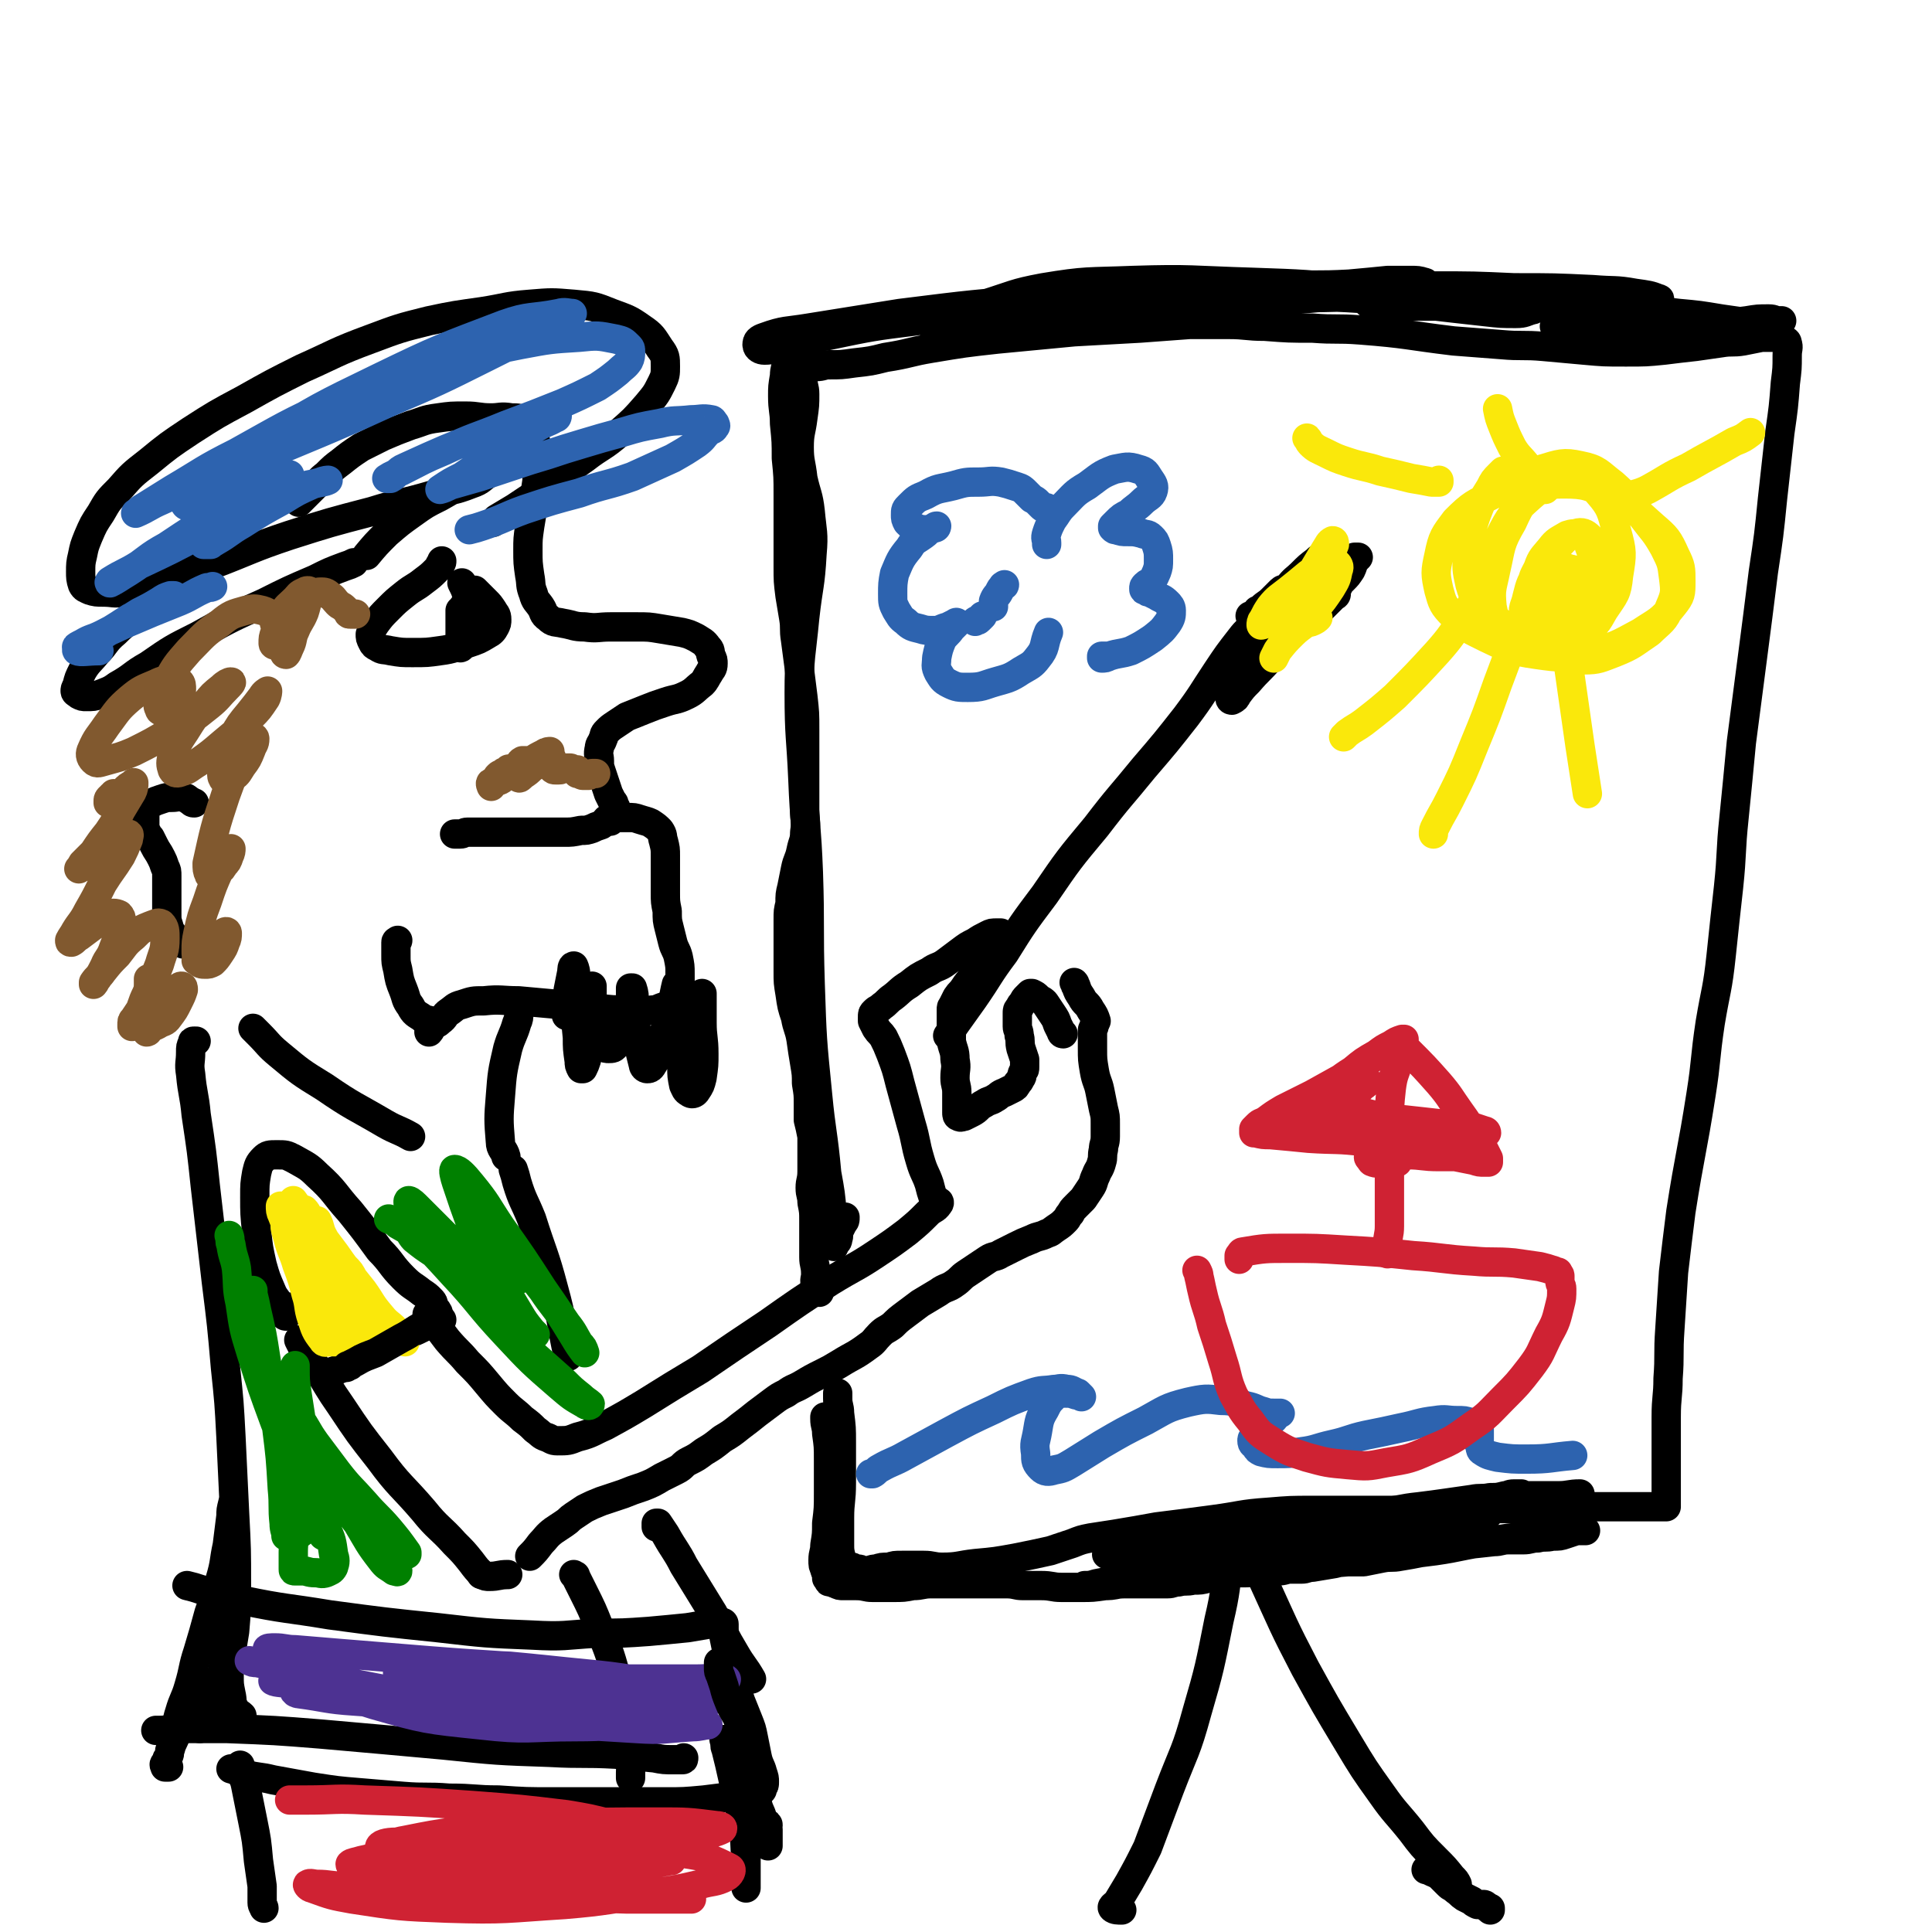 <svg viewBox='0 0 1054 1054' version='1.1' xmlns='http://www.w3.org/2000/svg' xmlns:xlink='http://www.w3.org/1999/xlink'><g fill='none' stroke='rgb(0,0,0)' stroke-width='16' stroke-linecap='round' stroke-linejoin='round'><path d='M163,274c0,0 0,0 0,0 2,-2 2,-2 3,-3 3,-3 3,-3 5,-5 4,-4 3,-4 7,-7 4,-4 4,-4 8,-7 5,-4 5,-4 11,-8 6,-3 6,-3 12,-6 7,-3 7,-3 15,-6 7,-2 7,-3 15,-4 7,-1 7,-1 15,-1 7,0 7,1 14,1 5,0 5,-1 11,0 4,0 4,0 8,2 2,1 2,1 3,3 2,3 1,3 2,7 1,5 1,5 1,10 0,6 0,6 0,12 -1,7 -1,7 -2,13 -1,6 -1,6 -2,12 -1,7 -1,7 -1,13 0,7 0,7 1,14 1,5 0,5 2,10 1,4 2,4 4,7 2,3 1,4 4,6 3,3 4,2 8,3 6,1 6,2 12,2 7,1 7,0 14,0 7,0 7,0 14,0 7,0 7,0 13,1 6,1 6,1 12,2 4,1 4,1 8,3 3,2 4,2 6,5 2,2 1,2 2,5 1,2 1,2 1,4 0,3 -1,3 -2,5 -2,3 -2,4 -4,6 -4,3 -4,4 -8,6 -6,3 -6,2 -12,4 -6,2 -6,2 -11,4 -5,2 -5,2 -10,4 -3,2 -3,2 -6,4 -3,2 -3,2 -5,4 -2,2 -1,2 -2,4 -1,3 -2,3 -2,5 -1,4 0,4 0,7 0,3 0,3 1,6 1,3 1,3 2,6 1,3 1,3 2,6 1,2 1,2 2,4 1,1 1,1 1,2 0,1 1,1 1,2 0,0 0,1 0,1 0,1 0,1 0,1 0,1 0,1 0,1 0,1 0,1 -1,1 -1,1 -1,1 -1,2 -2,0 -2,0 -3,1 -2,1 -2,1 -3,2 -3,1 -3,1 -5,2 -3,1 -3,1 -6,1 -5,1 -5,1 -9,1 -6,0 -6,0 -12,0 -6,0 -6,0 -12,0 -6,0 -6,0 -11,0 -5,0 -5,0 -10,0 -4,0 -4,0 -8,0 -2,0 -2,1 -4,1 -2,0 -2,0 -3,0 0,0 0,0 0,0 '/><path d='M333,448c0,0 0,0 0,0 0,0 -1,0 -1,0 -1,0 -1,-1 -1,-1 0,0 1,0 2,0 2,0 2,-1 4,-1 2,0 3,0 5,0 4,0 4,0 7,1 3,1 4,1 6,2 3,2 3,2 5,4 2,3 1,3 2,6 1,4 1,4 1,8 0,5 0,5 0,11 0,4 0,4 0,9 0,5 0,5 1,10 0,5 0,5 1,9 1,4 1,4 2,8 1,4 2,4 3,8 1,5 1,5 1,9 0,4 0,4 0,7 0,2 0,2 -1,4 -1,2 0,3 -2,4 -2,2 -2,2 -5,3 -4,1 -4,2 -7,2 -7,1 -7,0 -13,0 -9,0 -9,0 -17,-1 -11,-1 -11,-1 -21,-2 -11,-1 -11,-1 -22,-2 -9,0 -10,-1 -19,0 -6,0 -6,0 -12,2 -4,1 -4,2 -7,4 -3,2 -2,3 -5,5 -2,2 -2,1 -4,3 -1,1 -1,2 -2,3 '/><path d='M269,285c0,0 0,0 0,0 1,-1 1,-1 2,-2 5,-3 5,-3 10,-6 9,-6 9,-6 18,-12 10,-7 10,-8 20,-15 9,-7 10,-6 19,-14 8,-7 8,-7 15,-15 5,-6 5,-6 8,-12 2,-4 2,-5 2,-9 0,-5 0,-6 -3,-10 -4,-6 -4,-7 -10,-11 -7,-5 -8,-5 -16,-8 -10,-4 -10,-4 -21,-5 -12,-1 -12,-1 -24,0 -13,1 -13,2 -26,4 -14,2 -15,2 -29,5 -16,4 -16,4 -32,10 -19,7 -19,8 -37,16 -16,8 -16,8 -32,17 -15,8 -15,8 -29,17 -12,8 -12,8 -23,17 -9,7 -9,7 -16,15 -6,6 -6,6 -10,13 -4,6 -4,6 -7,13 -2,5 -2,5 -3,10 -1,4 -1,5 -1,9 0,3 0,4 1,7 1,2 2,2 4,3 3,1 4,1 7,1 6,0 6,1 11,0 10,-2 10,-2 19,-5 15,-5 15,-5 30,-10 21,-8 21,-9 42,-16 22,-7 22,-7 45,-13 16,-5 16,-4 33,-9 10,-3 11,-2 21,-6 6,-2 5,-3 10,-6 2,-1 3,-2 4,-3 0,0 -1,0 -2,0 -3,1 -3,1 -5,2 -5,3 -5,3 -10,6 -7,4 -7,4 -14,8 -8,4 -8,4 -15,9 -7,5 -7,5 -14,11 -6,6 -6,6 -11,12 '/><path d='M113,306c0,0 0,0 0,0 0,1 0,1 -1,1 -2,1 -2,0 -4,1 -4,2 -4,2 -8,5 -6,4 -6,4 -11,9 -7,6 -7,6 -13,12 -7,6 -7,5 -13,11 -6,5 -5,6 -10,11 -4,5 -5,5 -8,10 -2,4 -2,4 -3,8 -1,2 -1,2 -1,3 0,1 1,1 2,2 2,1 2,1 4,1 4,0 4,0 7,-1 5,-2 6,-2 10,-5 9,-5 8,-6 17,-11 13,-9 13,-9 27,-16 18,-10 18,-10 36,-18 14,-7 14,-7 28,-13 8,-4 8,-4 16,-7 3,-1 3,-1 5,-2 '/><path d='M106,438c0,0 0,0 0,0 -1,0 -1,0 -2,-1 -2,-1 -2,-2 -4,-2 -3,-1 -3,0 -6,0 -3,0 -3,0 -6,1 -3,1 -3,1 -5,2 -2,1 -2,1 -3,3 -1,2 -1,2 -1,4 0,2 0,2 0,4 0,3 0,3 1,5 1,2 1,2 2,3 1,2 1,2 2,4 2,4 2,3 4,7 1,2 1,2 2,5 1,2 1,2 1,5 0,3 0,3 0,6 0,3 0,3 0,6 0,4 0,4 0,8 0,4 0,4 1,7 1,4 2,4 4,7 2,2 2,2 4,3 '/><path d='M383,542c0,0 0,0 0,0 0,2 0,2 0,4 0,6 0,6 0,12 0,8 1,8 1,17 0,6 0,6 -1,13 -1,4 -1,4 -3,7 -1,2 -3,2 -4,1 -2,-1 -2,-2 -3,-4 -1,-5 -1,-5 -1,-10 -1,-8 -1,-8 -1,-15 0,-10 0,-10 0,-20 0,-5 0,-5 -1,-10 0,-1 -1,0 -1,0 -1,4 -1,5 -2,9 -2,8 -2,8 -4,15 -2,6 -2,6 -4,12 -1,4 -1,5 -3,8 -1,2 -2,2 -3,2 -1,0 -2,-1 -2,-2 -1,-4 -1,-4 -2,-8 -1,-6 -1,-6 -2,-12 -1,-7 0,-7 -1,-14 0,-4 0,-5 -1,-8 0,0 -1,0 -1,0 0,3 0,3 0,6 -1,5 -1,5 -2,10 -1,5 -1,5 -3,9 -1,3 -1,4 -3,6 -1,2 -2,2 -4,2 -1,0 -2,0 -3,-1 -2,-3 -2,-3 -3,-7 -1,-5 -1,-5 -2,-11 -1,-5 -1,-5 -1,-10 0,-2 0,-4 0,-5 0,0 0,1 0,2 0,6 0,6 0,11 0,8 0,8 -1,15 -1,6 -1,6 -2,12 -1,3 -1,3 -2,5 0,0 -1,0 -1,0 -1,-2 -1,-2 -1,-4 -1,-7 -1,-7 -1,-13 -1,-10 -1,-10 -1,-19 0,-8 0,-8 0,-16 0,-2 -1,-4 -1,-4 -1,0 -1,2 -1,3 -1,5 -1,5 -2,10 -1,7 -1,7 -1,14 '/><path d='M283,553c0,0 0,0 0,0 0,2 0,3 -1,5 -2,7 -3,7 -5,14 -3,13 -3,13 -4,26 -1,12 -1,13 0,25 0,4 2,4 3,8 '/><path d='M157,713c0,0 0,0 0,0 -1,1 -1,1 -1,2 0,1 0,1 0,2 0,1 0,1 0,1 -1,0 -1,-1 -1,-1 -1,-2 -1,-2 -2,-4 -2,-5 -3,-4 -5,-9 -3,-7 -3,-7 -5,-14 -2,-9 -2,-9 -3,-18 -1,-10 -1,-10 -1,-19 0,-7 0,-7 1,-13 1,-4 1,-5 4,-8 2,-2 3,-2 7,-2 5,0 5,0 9,2 7,4 8,4 13,9 10,9 9,10 18,20 8,10 8,10 16,21 7,7 6,8 13,15 5,5 5,4 10,8 3,2 3,2 5,4 2,2 1,2 2,4 1,2 1,1 2,3 0,0 0,1 0,1 0,1 0,1 0,2 -1,1 -1,1 -3,2 -3,2 -3,2 -7,4 -6,3 -6,2 -11,5 -6,3 -6,3 -12,6 -6,3 -6,3 -12,6 -5,3 -5,3 -9,5 -3,1 -3,1 -6,2 -1,0 -1,0 -1,0 '/><path d='M163,731c0,0 0,0 0,0 1,2 1,2 2,4 3,5 4,5 7,10 7,11 7,12 14,22 10,15 10,15 21,29 11,15 12,14 24,28 8,10 9,9 17,18 5,5 5,5 9,10 3,4 3,4 6,7 '/><path d='M233,717c0,0 0,0 0,0 1,1 1,0 1,1 2,2 2,2 3,4 4,5 4,5 7,9 6,7 6,6 11,12 6,6 6,6 11,12 5,6 5,6 10,11 4,4 5,4 9,8 4,3 4,3 7,6 3,2 3,3 6,4 3,1 3,2 6,2 6,0 6,0 11,-2 8,-2 8,-3 15,-6 11,-6 11,-6 21,-12 16,-10 16,-10 31,-19 19,-13 19,-13 37,-25 17,-12 17,-12 34,-23 13,-8 13,-7 25,-15 9,-6 9,-6 17,-12 6,-5 6,-5 11,-10 3,-3 4,-2 6,-5 1,-1 0,-2 0,-1 0,0 0,1 -1,1 0,0 -1,-1 -1,-1 0,-1 0,-1 0,-1 0,-1 -1,-1 -1,-2 -1,-3 -1,-3 -2,-7 -2,-6 -3,-6 -5,-13 -3,-10 -2,-10 -5,-20 -3,-11 -3,-11 -6,-22 -2,-8 -2,-8 -5,-16 -2,-5 -2,-5 -4,-9 -2,-3 -2,-2 -4,-5 -1,-2 -1,-2 -2,-4 0,-1 0,-1 0,-2 0,-2 0,-2 1,-3 2,-2 2,-1 4,-3 3,-2 3,-3 6,-5 4,-3 4,-4 9,-7 5,-4 5,-4 11,-7 4,-3 5,-2 9,-5 4,-3 4,-3 8,-6 4,-3 4,-3 8,-5 3,-2 3,-2 7,-4 2,-1 2,-1 5,-1 1,0 1,0 2,0 0,0 0,1 0,1 0,1 1,0 1,1 0,1 0,1 0,2 0,2 0,2 0,3 0,2 0,2 -1,4 -1,2 -1,2 -3,3 -3,2 -3,2 -6,4 -3,3 -3,3 -6,6 -3,3 -3,3 -5,6 -2,3 -2,2 -4,5 -1,2 -1,2 -2,4 -1,2 -1,1 -1,3 0,2 0,2 0,4 0,3 0,3 0,5 0,4 0,4 0,8 1,5 2,5 2,10 1,5 0,5 0,10 0,4 1,4 1,8 0,3 0,3 0,5 0,2 0,2 0,4 0,1 0,1 0,2 0,1 0,2 1,2 1,1 2,0 3,0 2,-1 2,-1 4,-2 4,-2 3,-3 7,-5 3,-2 3,-1 6,-3 2,-1 2,-2 5,-3 2,-1 2,-1 4,-2 2,-1 2,-1 3,-3 1,-1 1,-1 2,-3 1,-1 0,-1 1,-3 1,-2 1,-1 1,-3 0,-2 0,-2 0,-4 -1,-3 -1,-3 -2,-6 -1,-4 0,-4 -1,-7 0,-3 -1,-3 -1,-5 0,-2 0,-2 0,-4 0,-2 0,-2 0,-3 0,-2 0,-2 1,-3 1,-2 1,-2 2,-3 1,-2 1,-2 2,-3 1,-1 1,-1 2,-2 0,0 1,0 1,0 2,1 2,1 3,2 2,2 2,1 4,3 2,3 2,3 4,6 2,3 2,3 3,6 1,2 1,2 2,4 0,1 1,1 1,1 '/><path d='M586,536c0,0 0,0 0,0 1,1 0,1 1,2 1,3 1,3 3,6 2,4 3,3 5,7 2,3 2,3 3,6 '/><path d='M597,559c0,0 0,0 0,0 0,2 -1,2 -1,3 0,5 0,5 0,10 0,6 0,6 1,12 1,6 2,6 3,11 1,5 1,5 2,10 1,4 1,4 1,8 0,4 0,4 0,7 0,4 -1,4 -1,7 -1,4 0,4 -1,7 -1,4 -2,4 -3,7 -2,4 -1,4 -3,7 -2,3 -2,3 -4,6 -2,2 -2,2 -4,4 -2,2 -2,2 -3,4 -2,2 -1,2 -3,4 -2,2 -2,2 -5,4 -3,2 -2,2 -5,3 -4,2 -4,1 -8,3 -5,2 -5,2 -9,4 -4,2 -4,2 -8,4 -3,2 -4,1 -7,3 -3,2 -3,2 -6,4 -3,2 -3,2 -6,4 -3,2 -3,3 -6,5 -4,3 -5,2 -9,5 -5,3 -5,3 -10,6 -4,3 -4,3 -8,6 -4,3 -4,3 -7,6 -4,3 -4,2 -7,5 -3,3 -3,4 -6,6 -8,6 -8,5 -16,10 -5,3 -5,3 -9,5 -6,3 -6,3 -11,6 -5,3 -5,2 -9,5 -4,2 -4,2 -8,5 -4,3 -4,3 -8,6 -5,4 -5,4 -9,7 -5,4 -5,4 -10,7 -5,4 -5,4 -10,7 -4,3 -4,3 -8,5 -4,2 -3,3 -7,5 -4,2 -4,2 -8,4 -5,3 -5,3 -10,5 -6,2 -6,2 -11,4 -6,2 -6,2 -12,4 -5,2 -5,2 -9,4 -3,2 -3,2 -6,4 -3,2 -2,2 -5,4 -3,2 -3,2 -6,4 -4,3 -4,4 -7,7 -3,4 -3,4 -6,7 '/><path d='M138,561c0,0 0,0 0,0 2,2 2,2 3,3 6,6 5,6 11,11 12,10 12,10 25,18 16,11 16,10 33,20 7,4 7,3 14,7 '/><path d='M280,638c0,0 0,0 0,0 1,3 1,3 2,7 3,10 4,10 8,20 6,19 7,19 12,38 5,18 4,19 8,37 '/><path d='M107,568c0,0 0,0 0,0 -1,0 -1,0 -1,0 -1,0 -1,0 -1,1 -1,2 -1,2 -1,5 0,6 -1,6 0,12 1,11 2,11 3,22 3,20 3,20 5,39 3,26 3,26 6,52 3,24 3,24 5,47 2,19 2,19 3,38 1,21 1,21 2,42 1,19 1,19 1,39 0,13 0,13 -1,25 -1,6 -1,6 -2,13 -1,5 -1,5 -1,11 0,5 0,5 1,10 1,4 0,5 2,8 1,3 2,2 4,4 '/><path d='M127,820c0,0 0,0 0,0 -1,4 -1,4 -1,7 -1,8 -1,8 -2,16 -2,9 -1,9 -4,19 -2,9 -3,9 -6,18 -3,11 -3,11 -6,21 -3,9 -2,9 -5,19 -2,7 -3,7 -5,14 -2,6 -1,6 -2,12 -1,4 -2,4 -3,8 -1,2 0,2 -1,4 0,1 -1,1 -1,2 0,1 0,1 0,2 0,0 -1,0 -1,0 -1,1 0,1 0,1 0,0 0,1 0,1 0,0 1,0 1,0 1,0 1,0 1,0 '/><path d='M313,859c0,0 0,0 0,0 1,1 1,0 1,1 2,4 2,4 4,8 5,10 5,10 9,20 6,15 6,15 10,30 4,12 4,12 6,25 2,8 2,8 2,16 0,4 -1,4 -1,8 0,2 0,2 0,3 '/><path d='M85,944c0,0 0,0 0,0 1,0 1,0 2,0 5,0 5,-1 9,-1 14,0 14,0 28,0 26,1 26,1 51,3 34,3 34,3 67,6 29,3 29,3 58,4 18,1 18,0 36,1 10,1 10,1 21,2 5,1 5,1 11,1 2,0 2,0 4,0 1,0 1,0 1,-1 '/><path d='M102,865c0,0 0,0 0,0 4,1 4,1 7,2 11,3 11,4 23,6 24,5 24,4 48,8 30,4 30,4 59,7 26,3 26,3 51,4 18,1 18,0 35,-1 15,0 15,0 29,-1 11,-1 11,-1 21,-2 6,-1 6,-1 12,-2 3,-1 3,-1 6,-1 1,0 2,0 2,1 0,1 0,1 0,2 0,3 0,3 0,5 1,5 1,5 2,9 2,7 1,7 3,13 2,7 2,7 4,13 2,5 2,5 4,10 2,5 2,5 3,10 1,5 1,5 2,10 1,5 2,5 3,9 1,3 1,3 1,5 0,2 0,2 -1,3 0,1 0,2 -1,2 -3,2 -3,1 -6,2 -5,1 -5,0 -9,1 -8,1 -8,1 -16,2 -11,1 -11,1 -21,1 -15,0 -15,0 -29,0 -16,0 -16,0 -32,0 -15,0 -15,0 -30,-1 -13,0 -13,-1 -27,-1 -12,-1 -13,0 -25,-1 -12,-1 -12,-1 -24,-2 -12,-1 -12,-1 -25,-3 -11,-2 -11,-2 -22,-4 -8,-2 -8,-1 -15,-3 -4,-1 -4,-2 -8,-3 '/><path d='M128,857c0,0 0,0 0,0 -1,3 -1,3 -1,5 -1,7 -1,7 -2,14 -1,12 0,12 -2,24 -1,9 -1,10 -4,19 -2,8 -2,8 -5,14 -2,5 -2,5 -4,8 -1,1 -2,2 -1,2 0,-1 1,-1 2,-2 '/><path d='M358,833c0,0 0,0 0,0 0,0 0,0 0,-1 0,-1 0,-1 0,-1 0,0 1,0 1,0 2,3 2,3 4,6 5,9 6,9 10,17 8,13 8,13 16,26 6,11 6,12 12,22 4,7 5,7 9,14 '/><path d='M395,949c0,0 0,0 0,0 1,3 0,3 1,5 2,8 2,8 4,17 3,12 3,12 5,25 2,9 1,9 2,18 0,5 0,5 0,9 0,3 0,3 0,5 0,1 0,1 0,2 '/><path d='M131,963c0,0 0,0 0,0 0,1 0,1 0,2 1,5 2,4 3,9 2,10 2,10 4,20 2,10 2,10 3,21 1,7 1,7 2,14 0,5 0,5 0,9 0,2 1,2 1,3 '/><path d='M241,306c0,0 0,0 0,0 0,1 0,1 -1,2 -1,2 -1,2 -2,3 -3,3 -3,3 -7,6 -5,4 -5,3 -10,7 -5,4 -5,4 -9,8 -4,4 -4,4 -7,8 -2,3 -2,3 -3,6 0,2 0,2 1,4 1,2 1,2 3,3 3,2 3,1 7,2 6,1 6,1 12,1 8,0 8,0 15,-1 8,-1 8,-2 15,-4 6,-2 6,-2 11,-5 2,-1 3,-2 4,-4 1,-2 1,-2 1,-4 0,-3 -1,-3 -2,-5 -2,-3 -2,-3 -4,-5 -2,-2 -2,-2 -3,-3 -2,-2 -2,-2 -3,-3 -1,0 -1,0 -1,1 -1,1 -1,1 -1,3 0,4 0,4 0,8 0,4 -1,3 -1,7 0,2 0,2 0,4 0,1 0,1 1,1 0,0 0,0 1,0 0,-1 -1,-2 -1,-3 0,-2 0,-2 -1,-4 0,-2 0,-2 -1,-4 0,-2 0,-2 -1,-3 0,-1 -1,-2 -1,-1 -1,0 0,1 0,3 0,2 -1,2 -1,4 0,1 0,1 0,3 0,1 1,1 1,2 0,1 0,2 0,2 0,-1 0,-2 0,-4 0,-2 0,-2 0,-4 0,-1 0,-1 -1,-3 0,-1 0,-1 -1,-1 0,0 0,0 0,1 0,4 0,4 0,7 0,6 0,7 0,12 0,1 1,0 1,-1 1,-3 0,-3 1,-6 1,-5 2,-5 2,-10 0,-5 1,-5 0,-10 -1,-4 -1,-4 -3,-8 '/></g>
<g fill='none' stroke='rgb(129,89,47)' stroke-width='16' stroke-linecap='round' stroke-linejoin='round'><path d='M194,335c0,0 0,0 0,0 -1,0 -1,0 -1,0 -1,0 -1,0 -2,0 -1,0 -1,0 -1,-1 -1,-1 -1,-1 -2,-2 -2,-2 -2,-1 -4,-3 -2,-2 -2,-3 -4,-4 -2,-2 -3,-2 -5,-2 -3,0 -4,1 -6,3 -4,4 -3,5 -6,10 -3,6 -4,6 -6,12 -2,4 -2,4 -2,8 0,1 1,1 1,1 1,-1 1,-2 2,-4 2,-4 1,-5 3,-9 2,-5 3,-5 5,-10 1,-3 1,-4 2,-7 1,-2 2,-3 1,-4 0,-1 -2,-1 -3,0 -3,1 -3,2 -5,4 -4,4 -4,3 -7,8 -3,4 -2,5 -4,10 -1,3 -1,3 -1,6 0,1 1,1 1,1 0,0 0,0 0,-1 0,-2 1,-2 1,-4 0,-3 0,-3 -1,-6 -1,-3 0,-3 -2,-5 -2,-2 -2,-2 -5,-3 -4,-1 -5,-1 -9,0 -7,2 -8,2 -14,7 -9,6 -9,7 -17,15 -7,8 -7,8 -12,17 -3,5 -2,5 -4,11 -1,2 -1,2 0,4 0,1 1,1 2,1 2,-1 2,-1 4,-3 2,-2 2,-2 4,-4 1,-2 2,-2 2,-5 0,-2 0,-3 -1,-4 -1,-1 -2,-1 -4,-1 -4,0 -5,0 -9,2 -7,3 -8,3 -14,8 -7,6 -7,7 -13,15 -4,6 -5,6 -8,13 -1,2 -1,4 1,6 2,2 3,1 7,0 7,-2 8,-2 15,-5 10,-5 10,-5 20,-11 11,-6 11,-6 21,-14 5,-4 5,-5 10,-10 1,-1 3,-3 2,-3 -1,0 -3,1 -5,3 -5,4 -5,4 -9,9 -6,7 -6,7 -11,15 -4,6 -4,6 -7,13 -1,4 -1,5 0,8 1,2 3,2 5,1 4,-1 4,-2 9,-5 7,-5 7,-5 14,-11 7,-6 8,-6 15,-14 4,-4 4,-4 8,-10 1,-2 1,-4 1,-4 0,0 -2,1 -3,3 -3,4 -3,4 -7,9 -5,6 -5,6 -9,13 -3,6 -3,6 -5,12 -1,4 -1,5 -1,9 0,1 1,3 2,3 1,0 2,-1 4,-2 3,-2 3,-3 5,-6 3,-4 3,-4 5,-9 1,-3 2,-3 2,-6 0,-1 -1,-1 -2,0 -3,4 -3,4 -5,9 -5,11 -5,11 -9,22 -6,18 -6,19 -10,37 0,3 0,4 1,6 0,1 1,0 2,0 2,-1 2,-1 3,-2 2,-1 2,-1 3,-3 2,-2 2,-2 3,-5 1,-2 1,-3 1,-4 0,0 -1,1 -1,2 -2,5 -3,5 -5,9 -4,9 -4,9 -7,18 -3,8 -3,8 -5,17 -1,5 -1,5 -1,10 0,2 0,3 1,5 1,2 2,2 4,2 2,0 2,0 4,-1 2,-2 2,-2 4,-5 2,-3 2,-3 3,-6 1,-2 1,-3 1,-5 0,-1 -1,-1 -2,0 -3,2 -2,2 -5,5 -3,3 -3,3 -7,7 -1,1 -1,1 -3,3 '/></g>
<g fill='none' stroke='rgb(45,99,175)' stroke-width='16' stroke-linecap='round' stroke-linejoin='round'><path d='M115,297c0,0 0,0 0,0 -1,0 -1,0 -2,0 -1,0 -1,0 -2,0 0,0 0,0 1,0 3,-1 3,0 6,-2 7,-4 7,-5 14,-9 11,-7 11,-7 22,-13 8,-5 8,-5 17,-9 4,-1 6,-1 8,-2 0,0 -2,0 -4,1 -7,2 -7,1 -14,4 -10,4 -10,5 -20,10 -16,7 -16,7 -31,14 -17,9 -17,9 -34,17 -8,5 -8,4 -16,9 0,0 -1,1 0,1 4,-2 5,-3 10,-6 11,-7 10,-8 21,-14 15,-10 15,-10 30,-19 13,-7 13,-7 25,-14 6,-3 7,-3 12,-6 0,0 -1,0 -2,0 -5,1 -5,1 -10,3 -8,3 -8,4 -16,7 -9,3 -9,3 -17,5 -5,1 -6,3 -11,2 -1,0 -2,-2 -1,-4 3,-5 4,-6 10,-10 15,-11 15,-11 32,-21 31,-19 31,-19 64,-35 33,-16 34,-16 68,-29 14,-5 15,-3 30,-6 3,-1 5,0 7,0 1,0 -2,0 -3,1 -6,3 -6,3 -12,7 -16,8 -16,8 -32,16 -26,13 -26,13 -54,25 -37,17 -37,16 -74,32 -25,10 -25,10 -49,21 -7,3 -7,4 -14,7 0,0 0,0 0,0 2,-1 2,-2 4,-3 8,-5 8,-5 16,-10 17,-10 17,-11 35,-20 27,-15 26,-15 54,-28 21,-10 21,-10 43,-17 10,-4 11,-3 22,-4 1,0 4,1 3,2 -3,2 -5,2 -11,4 -10,4 -10,4 -21,9 -20,8 -20,8 -40,16 -23,10 -23,9 -46,19 -13,6 -13,6 -25,12 -3,2 -6,5 -5,6 0,0 3,-3 6,-5 6,-4 7,-4 13,-8 15,-8 14,-8 29,-16 22,-11 22,-12 44,-22 24,-10 25,-10 50,-18 19,-5 19,-5 39,-9 16,-3 16,-3 32,-4 10,-1 10,-1 20,1 4,1 4,1 7,4 1,1 1,1 1,3 0,2 0,3 -1,5 -2,3 -3,3 -6,6 -5,4 -5,4 -11,8 -10,5 -10,5 -19,9 -15,6 -15,6 -31,12 -17,7 -17,6 -34,14 -12,5 -11,5 -23,11 -4,2 -5,2 -8,4 0,0 1,0 2,0 4,-2 3,-4 8,-6 22,-10 22,-10 45,-19 12,-4 12,-4 26,-7 5,-1 6,-1 12,-2 0,0 0,1 -1,1 -5,3 -5,2 -10,5 -10,6 -10,6 -20,13 -10,7 -11,7 -21,14 -6,3 -6,3 -12,7 0,0 0,0 0,0 4,-1 4,-2 8,-3 7,-2 7,-2 14,-4 9,-3 9,-3 18,-6 9,-3 9,-3 19,-6 9,-3 9,-3 19,-6 10,-3 10,-3 21,-6 10,-3 10,-3 21,-5 8,-2 8,-1 17,-2 5,0 6,-1 11,0 1,0 1,1 2,2 0,1 1,1 0,2 -1,2 -2,1 -4,3 -3,3 -2,3 -6,6 -6,4 -6,4 -13,8 -11,5 -11,5 -22,10 -14,5 -15,4 -29,9 -15,4 -15,4 -30,9 -11,4 -11,5 -23,9 -3,1 -3,1 -7,2 '/><path d='M116,320c0,0 0,0 0,0 -2,1 -2,0 -4,1 -7,3 -7,4 -14,7 -15,6 -15,6 -29,12 -11,5 -11,5 -21,10 -3,1 -5,3 -6,3 -1,0 1,-1 3,-2 5,-3 5,-2 11,-5 8,-4 7,-4 15,-9 8,-4 8,-4 17,-8 3,-2 4,-2 7,-4 0,0 -1,0 -2,0 -3,1 -3,1 -6,3 -5,3 -5,3 -11,6 -8,5 -8,5 -16,10 -6,4 -6,3 -13,7 -3,2 -6,3 -5,4 2,1 6,0 12,0 '/></g>
<g fill='none' stroke='rgb(250,232,11)' stroke-width='16' stroke-linecap='round' stroke-linejoin='round'><path d='M173,666c0,0 0,0 0,0 2,4 1,4 3,8 6,11 6,11 12,21 9,13 9,13 20,25 5,6 5,6 11,11 1,1 2,1 2,1 -1,-2 -2,-3 -4,-5 -4,-5 -5,-4 -9,-9 -6,-7 -5,-7 -10,-14 -8,-10 -8,-10 -15,-20 -6,-8 -6,-8 -12,-16 -3,-4 -3,-6 -5,-8 0,0 0,2 0,3 1,4 2,4 4,8 2,5 2,5 5,10 2,5 2,5 5,11 2,3 2,3 3,7 0,1 1,2 0,2 -1,0 -2,0 -3,-1 -2,-2 -2,-2 -4,-4 -2,-2 -2,-2 -4,-4 -1,0 -2,-1 -2,0 -1,2 -1,3 0,5 2,6 2,6 5,11 3,5 2,6 6,10 2,3 3,3 6,4 1,0 2,1 2,0 1,-2 1,-3 0,-5 -1,-5 -2,-5 -4,-10 -4,-7 -4,-7 -8,-13 -9,-15 -9,-14 -18,-28 -3,-4 -2,-5 -5,-8 0,0 -1,0 -1,0 0,2 0,3 1,5 8,20 7,20 16,39 4,8 4,8 9,16 2,3 4,6 4,5 0,-1 -3,-4 -5,-8 -3,-7 -3,-7 -6,-14 -4,-9 -5,-9 -9,-18 -4,-7 -5,-11 -7,-14 -1,-1 0,3 1,6 2,8 3,8 5,15 3,8 3,8 5,16 2,6 1,7 3,13 2,6 2,7 6,12 1,2 2,1 4,1 4,0 4,0 8,0 5,0 5,0 9,-1 3,-1 3,-1 6,-2 2,-1 3,-1 3,-2 1,-2 0,-2 -1,-4 -3,-6 -3,-6 -6,-11 -6,-10 -7,-10 -13,-21 -8,-11 -8,-11 -16,-22 -5,-7 -5,-7 -10,-14 0,0 0,0 0,0 2,4 2,4 4,8 5,9 5,9 10,17 6,8 6,8 12,16 4,5 4,5 8,10 2,2 2,3 4,4 1,0 1,0 1,-1 0,-2 -1,-2 -2,-4 -2,-4 -2,-4 -4,-7 -2,-4 -2,-4 -5,-7 -2,-3 -2,-2 -4,-5 -1,-1 -2,-3 -2,-3 0,0 0,2 1,4 '/></g>
<g fill='none' stroke='rgb(77,50,146)' stroke-width='16' stroke-linecap='round' stroke-linejoin='round'><path d='M136,906c0,0 0,0 0,0 2,1 2,1 4,1 10,2 10,2 20,4 25,6 25,6 51,11 34,8 34,9 69,14 33,5 33,5 67,7 15,1 15,0 31,-1 4,0 6,-1 8,-1 1,0 -2,0 -3,0 -6,0 -6,0 -11,0 -11,0 -11,0 -21,0 -19,0 -19,1 -37,1 -26,0 -26,2 -52,-1 -29,-3 -30,-3 -58,-11 -23,-7 -23,-9 -44,-19 -8,-5 -10,-7 -14,-11 -1,-1 2,-1 4,-1 5,0 6,1 11,1 12,1 12,1 24,2 24,2 24,2 49,4 37,3 37,2 74,6 31,3 31,3 61,9 10,2 14,3 19,6 2,1 -2,1 -5,1 -9,1 -9,1 -18,1 -15,0 -15,0 -30,0 -22,0 -22,1 -43,0 -27,-1 -27,-1 -55,-3 -25,-2 -25,-2 -50,-5 -15,-2 -15,-3 -29,-4 -5,0 -10,0 -9,0 1,1 7,1 13,2 14,1 14,1 28,2 26,2 25,4 51,5 33,2 34,2 67,2 28,0 28,0 56,-2 7,0 14,-2 14,-2 1,0 -6,1 -12,1 -13,1 -13,1 -26,2 -20,1 -20,1 -40,2 -27,1 -27,1 -54,1 -26,0 -26,0 -53,-2 -15,-1 -15,-2 -30,-4 -1,0 -3,-1 -2,-1 6,0 8,0 16,0 18,0 18,0 35,-1 30,-1 30,-2 61,-3 40,-1 40,0 81,-1 20,0 20,0 40,-1 1,0 3,-1 2,-1 -7,-1 -8,0 -17,0 -14,0 -14,0 -28,0 -23,0 -23,0 -47,0 -23,0 -23,1 -46,1 -16,0 -16,2 -31,0 -6,-1 -11,-4 -10,-5 3,-3 9,-3 18,-3 21,-1 22,-1 43,0 33,3 33,4 66,8 '/></g>
<g fill='none' stroke='rgb(207,34,51)' stroke-width='16' stroke-linecap='round' stroke-linejoin='round'><path d='M158,982c0,0 0,0 0,0 5,0 5,0 9,0 16,0 16,-1 32,0 30,1 30,1 59,3 26,2 26,2 51,5 12,2 12,2 24,5 1,0 3,1 2,1 -3,0 -5,0 -9,0 -9,0 -9,-1 -18,-1 -13,0 -13,0 -25,1 -15,1 -15,2 -29,4 -14,2 -14,3 -28,5 -7,1 -8,1 -15,2 -1,0 -1,0 -1,0 5,-1 5,-2 11,-3 15,-3 15,-3 29,-5 26,-3 26,-3 53,-4 28,-1 28,-1 56,-1 16,0 16,0 32,2 2,0 4,1 3,2 -4,2 -6,2 -12,3 -12,3 -12,3 -24,5 -20,4 -20,5 -39,8 -26,4 -26,4 -53,6 -22,2 -23,1 -45,1 -13,0 -13,0 -26,-2 -2,0 -4,-1 -4,-2 1,-1 3,-1 6,-2 9,-2 9,-2 18,-3 18,-3 18,-4 36,-5 30,-2 30,-3 60,-2 31,1 31,1 61,6 14,2 16,3 26,8 2,1 0,4 -2,5 -6,3 -7,2 -14,4 -13,3 -13,3 -27,5 -23,3 -23,4 -47,6 -32,2 -32,3 -64,2 -26,-1 -26,-1 -52,-5 -11,-2 -11,-2 -22,-6 -1,0 -3,-2 -2,-2 1,-1 3,0 5,0 7,0 7,1 15,1 16,1 16,1 33,2 29,2 29,2 58,3 32,1 32,1 63,2 17,0 17,0 33,0 1,0 3,0 2,0 -6,-1 -7,-1 -15,-2 -13,-1 -13,-1 -27,-1 -21,0 -21,1 -42,1 -24,0 -24,0 -48,-1 -17,-1 -17,-1 -34,-3 -7,-1 -12,-1 -13,-2 -1,-1 4,-1 9,-1 10,-1 10,-1 20,-1 20,-1 20,0 40,-1 26,-1 27,0 53,-3 23,-2 29,-4 46,-7 2,0 -4,0 -7,0 -11,0 -11,0 -21,-1 -20,-1 -20,-1 -39,-3 -25,-3 -25,-4 -50,-6 -16,-1 -17,-1 -33,0 -5,0 -9,1 -9,3 0,1 3,3 7,3 11,2 11,1 23,1 21,1 21,1 43,2 14,0 14,0 28,0 '/></g>
<g fill='none' stroke='rgb(0,128,0)' stroke-width='16' stroke-linecap='round' stroke-linejoin='round'><path d='M138,704c0,0 0,0 0,0 0,1 0,1 0,2 1,4 1,4 2,9 3,13 3,13 5,26 3,19 4,19 6,38 2,16 2,16 3,33 1,10 0,10 1,19 0,4 1,4 1,7 0,0 0,0 0,0 1,-2 1,-2 1,-4 1,-6 1,-6 1,-12 1,-13 1,-13 2,-26 1,-17 1,-17 1,-33 0,-9 0,-10 0,-18 0,0 0,1 0,1 0,7 0,7 1,14 2,13 2,13 4,25 3,14 3,13 6,27 2,10 2,10 4,19 1,4 1,5 1,7 0,0 -1,0 -1,-1 -2,-2 -2,-2 -3,-4 -2,-4 -1,-5 -2,-9 -1,-6 -2,-6 -3,-12 -1,-5 -1,-5 -2,-10 0,-3 -1,-5 0,-6 1,-1 2,0 4,2 5,5 5,6 10,12 8,10 7,11 15,21 6,10 6,11 13,20 3,4 3,3 7,6 1,0 2,1 2,0 -1,-2 -2,-3 -3,-6 -3,-6 -3,-6 -6,-11 -6,-9 -6,-9 -12,-17 -7,-9 -7,-9 -14,-17 -4,-5 -5,-6 -8,-9 0,0 0,1 1,2 4,5 5,5 9,10 8,9 7,9 15,17 7,8 7,8 15,15 4,4 4,4 8,7 0,0 0,-1 0,-1 -5,-7 -5,-7 -10,-13 -6,-7 -7,-7 -13,-14 -8,-9 -8,-8 -15,-17 -6,-8 -6,-8 -12,-16 -5,-7 -4,-7 -9,-14 -2,-3 -5,-6 -5,-5 0,3 2,6 4,13 2,10 3,10 4,21 1,10 1,10 1,19 0,6 0,7 -1,12 -1,2 -1,3 -3,4 -1,1 -2,0 -3,-1 -1,-3 -1,-3 -1,-7 -1,-6 -1,-6 -1,-12 0,-8 0,-8 0,-17 0,-6 -1,-6 -1,-12 0,-1 0,-3 0,-2 0,3 0,5 1,9 1,9 1,9 2,17 1,10 1,10 1,21 0,7 -1,7 -1,14 0,3 0,3 0,6 0,2 0,2 0,3 0,1 0,1 1,1 2,0 2,0 4,0 3,0 3,1 7,1 3,0 3,1 6,0 2,-1 3,-1 4,-3 1,-3 1,-4 0,-7 -1,-7 -1,-8 -4,-14 -5,-12 -6,-12 -12,-23 -8,-17 -9,-17 -16,-35 -7,-19 -7,-19 -13,-38 -4,-13 -4,-13 -6,-27 -2,-9 -1,-9 -2,-19 -1,-6 -2,-6 -3,-13 -1,-2 0,-2 -1,-5 '/><path d='M212,665c0,0 0,0 0,0 2,1 3,1 5,3 7,4 7,4 13,8 7,5 7,4 14,9 4,3 4,3 8,6 1,1 3,3 2,3 -2,0 -4,-1 -7,-3 -5,-3 -5,-4 -10,-7 -6,-4 -6,-4 -11,-8 -2,-2 -3,-5 -3,-5 0,0 3,2 5,4 9,9 9,9 19,20 15,16 14,17 29,33 14,15 14,15 29,28 7,6 7,6 14,10 1,1 3,1 3,0 -1,-1 -3,-2 -5,-4 -5,-4 -5,-4 -9,-8 -9,-8 -9,-8 -18,-16 -14,-14 -14,-13 -27,-28 -14,-16 -13,-16 -26,-32 -7,-9 -7,-9 -13,-18 -1,-2 -2,-5 -1,-5 1,0 3,2 5,4 6,6 6,6 12,12 9,9 9,9 17,19 9,10 9,11 18,21 6,7 7,7 13,13 2,2 3,3 4,4 0,0 -1,-1 -2,-2 -4,-5 -4,-5 -7,-10 -6,-10 -6,-10 -12,-20 -7,-14 -7,-14 -14,-28 -4,-11 -4,-11 -8,-23 -1,-3 -2,-7 -1,-7 2,0 5,3 9,8 9,11 8,11 16,23 12,17 12,17 23,34 9,13 9,13 17,26 3,5 3,5 6,9 0,0 0,0 0,0 -1,-3 -1,-3 -3,-5 -3,-5 -3,-6 -7,-11 -6,-9 -7,-9 -13,-18 -7,-9 -7,-9 -13,-17 -2,-3 -3,-5 -4,-5 -1,0 -1,3 0,5 1,6 2,6 4,11 '/></g>
<g fill='none' stroke='rgb(0,0,0)' stroke-width='16' stroke-linecap='round' stroke-linejoin='round'><path d='M461,664c0,0 0,0 0,0 0,2 0,2 -1,3 -1,2 -1,2 -2,4 -1,2 0,3 -1,5 0,1 0,1 -1,2 -1,1 -1,2 -1,2 -1,-1 0,-3 0,-5 0,-6 0,-6 -1,-13 -1,-11 -1,-11 -3,-22 -2,-22 -3,-22 -5,-43 -3,-30 -3,-30 -4,-60 -1,-31 0,-31 -1,-61 -1,-26 -2,-26 -3,-51 -1,-23 -2,-23 -2,-47 0,-20 1,-20 3,-41 2,-18 3,-17 4,-35 1,-11 0,-12 -1,-23 -1,-9 -2,-9 -4,-18 -1,-9 -2,-9 -2,-17 0,-8 1,-8 2,-16 1,-7 1,-7 1,-13 0,-4 -1,-4 -1,-8 0,-2 0,-2 0,-4 0,-1 0,-1 0,-2 0,-1 0,-1 1,-1 1,0 1,0 2,0 2,0 2,0 4,0 4,0 4,-1 7,-1 7,0 7,0 14,-1 9,-1 9,-1 17,-3 13,-2 13,-3 25,-5 18,-3 18,-3 36,-5 21,-2 21,-2 42,-4 18,-1 18,-1 36,-2 13,-1 13,-1 27,-2 10,0 10,0 21,0 10,0 10,1 20,1 13,1 13,1 26,1 13,1 13,0 26,1 26,2 26,3 51,6 13,1 13,1 26,2 11,1 12,0 23,1 11,1 11,1 22,2 11,1 11,1 23,1 11,0 11,0 21,-1 8,-1 8,-1 17,-2 7,-1 7,-1 14,-2 6,-1 6,0 12,-1 5,-1 5,-1 10,-2 3,0 3,0 6,0 2,0 2,0 4,0 1,0 1,0 2,1 1,1 2,1 2,2 1,3 0,3 0,7 0,7 0,7 -1,15 -1,13 -1,13 -3,27 -2,18 -2,18 -4,36 -2,20 -2,20 -5,40 -3,24 -3,24 -6,47 -3,23 -3,23 -6,46 -2,21 -2,21 -4,41 -2,19 -1,19 -3,38 -2,18 -2,18 -4,37 -2,19 -3,19 -6,37 -3,20 -2,20 -5,39 -5,32 -6,32 -11,64 -2,16 -2,16 -4,33 -1,16 -1,16 -2,31 -1,14 0,14 -1,27 0,10 -1,10 -1,21 0,16 0,16 0,32 0,5 0,5 0,10 0,2 0,2 0,4 0,1 0,1 0,2 0,0 0,0 0,1 0,0 0,0 -1,0 0,0 -1,0 -1,0 -2,0 -2,0 -3,0 -2,0 -2,0 -4,0 -5,0 -5,0 -9,0 -5,0 -5,0 -11,0 -8,0 -8,0 -16,0 -12,0 -12,1 -24,1 -15,0 -15,0 -29,0 -15,0 -15,1 -30,1 -13,0 -13,0 -25,0 -10,0 -10,0 -20,0 -10,0 -10,0 -20,0 -12,0 -12,0 -24,1 -15,1 -15,2 -30,4 -15,2 -15,2 -31,4 -11,2 -11,2 -23,4 -6,1 -7,1 -13,2 -5,1 -5,1 -10,3 -6,2 -6,2 -12,4 -9,2 -9,2 -19,4 -11,2 -11,2 -22,3 -9,1 -9,2 -18,2 -5,0 -5,-1 -10,-1 -6,0 -6,0 -12,0 -4,0 -4,0 -7,1 -4,0 -4,0 -7,1 -3,0 -3,1 -6,1 -2,0 -2,-1 -4,-1 -1,0 -1,0 -2,0 -1,0 -1,-1 -1,-1 -1,0 -1,0 -2,0 -1,0 0,0 -1,-1 0,-1 -1,0 -1,-1 -1,-1 -1,-1 -2,-3 -1,-4 -1,-4 -1,-8 0,-7 0,-7 0,-14 0,-9 1,-9 1,-19 0,-11 0,-11 0,-22 0,-8 0,-8 -1,-16 0,-4 -1,-4 -1,-8 0,-1 0,-1 0,-2 0,-1 0,-1 0,-1 '/><path d='M673,835c0,0 0,0 0,0 0,1 0,1 0,2 -1,6 -1,6 -2,12 -3,18 -2,18 -6,35 -5,25 -5,26 -12,50 -6,22 -7,21 -15,42 -6,16 -6,16 -12,32 -5,10 -5,10 -10,19 -3,5 -3,5 -6,10 -1,2 -4,3 -3,4 1,1 3,1 5,1 '/><path d='M674,828c0,0 0,0 0,0 2,5 2,5 4,9 6,13 5,13 11,25 11,24 11,25 23,48 11,20 11,20 23,40 9,15 9,15 19,29 7,10 8,10 16,20 6,8 6,8 13,15 5,5 5,5 9,10 2,2 2,2 3,4 '/><path d='M517,565c0,0 0,0 0,0 2,-3 2,-3 4,-6 5,-7 5,-7 10,-14 9,-13 8,-13 17,-25 10,-16 10,-16 22,-32 13,-19 13,-19 28,-37 13,-17 13,-16 26,-32 12,-14 12,-14 23,-28 9,-12 9,-13 17,-25 6,-9 6,-9 13,-18 3,-4 4,-4 7,-8 2,-3 2,-3 4,-5 0,-1 1,-1 1,-1 0,-1 -1,-1 -1,-1 -1,-1 -1,0 -1,0 0,0 -1,0 -1,0 0,0 0,1 0,1 0,0 1,0 1,0 1,1 1,1 1,2 0,0 0,1 0,1 0,1 0,1 1,2 1,1 0,1 1,2 0,1 1,0 1,1 0,1 0,2 0,1 0,0 -1,-1 -1,-2 0,-1 0,-1 1,-2 1,-2 1,-1 2,-3 1,-1 0,-2 1,-3 1,-1 1,0 2,0 1,0 1,0 1,0 1,0 1,0 2,1 1,1 1,1 2,2 0,0 0,0 0,0 0,0 0,-1 0,-1 0,-1 -1,0 -1,-1 0,0 0,-1 0,-1 0,0 -1,0 -1,0 -1,0 -1,-1 -1,-1 -1,-1 -2,0 -2,0 0,-1 0,-1 0,-2 1,-2 1,-2 2,-3 3,-4 2,-4 5,-7 3,-4 4,-4 7,-7 4,-4 4,-4 8,-7 2,-2 2,-2 5,-3 1,-1 2,0 3,0 1,0 1,0 1,1 0,1 0,2 -1,3 -1,3 -1,3 -3,6 -2,3 -2,3 -5,6 -2,3 -3,2 -5,5 -1,1 -1,2 -2,3 0,0 0,0 0,0 2,-2 1,-2 3,-3 4,-3 4,-3 8,-6 4,-3 4,-4 8,-7 3,-3 3,-3 6,-5 1,-1 1,-1 3,-2 1,0 2,0 2,0 -1,1 -1,1 -2,2 -1,2 -1,3 -2,5 -2,3 -2,3 -4,5 -2,2 -2,2 -3,4 -1,1 -1,1 -1,2 0,1 0,1 0,2 0,0 0,0 0,0 0,1 -1,1 -1,1 -2,2 -2,2 -3,3 -2,2 -2,2 -4,4 -2,2 -3,1 -5,3 -2,1 -2,2 -4,3 -1,1 -2,1 -2,1 0,0 0,-1 0,-1 1,-2 2,-2 3,-4 2,-3 2,-3 4,-6 2,-3 2,-3 3,-5 1,-1 1,-2 1,-2 -1,-1 -2,0 -3,0 -4,1 -4,2 -8,3 -6,2 -6,2 -11,4 -5,2 -5,2 -9,4 -3,1 -3,2 -5,3 -2,1 -3,1 -3,1 0,0 1,0 2,-1 2,-1 2,-1 4,-3 3,-3 3,-2 6,-5 2,-2 2,-2 4,-4 1,-1 2,-2 2,-1 -2,1 -3,2 -5,5 -5,7 -5,6 -9,13 -5,9 -5,9 -9,19 -3,7 -3,7 -5,15 -1,3 -1,4 -1,7 0,1 1,1 1,1 2,-1 2,-1 3,-3 3,-4 3,-4 6,-7 6,-7 6,-6 12,-13 5,-6 5,-7 10,-13 4,-5 5,-5 8,-10 2,-3 2,-5 2,-6 0,-1 -2,0 -3,1 -5,3 -6,3 -10,7 -13,11 -13,11 -24,22 -3,3 -2,4 -4,7 -1,2 -2,3 -1,3 0,0 1,-2 2,-3 4,-3 4,-3 7,-6 7,-6 6,-6 12,-12 8,-8 8,-8 15,-16 5,-5 5,-5 10,-10 1,-1 1,-1 2,-1 '/></g>
<g fill='none' stroke='rgb(250,232,11)' stroke-width='16' stroke-linecap='round' stroke-linejoin='round'><path d='M719,337c0,0 0,0 0,0 -1,1 -1,1 -3,2 -2,1 -3,0 -5,2 -4,3 -4,3 -8,7 -3,3 -4,4 -6,7 -1,2 -2,4 -2,4 0,0 1,-2 2,-4 4,-5 4,-5 8,-9 6,-7 6,-6 12,-13 5,-6 5,-6 9,-12 3,-5 3,-5 4,-10 1,-2 0,-3 -1,-4 -1,-1 -2,-1 -4,0 -6,2 -6,3 -11,6 -6,5 -6,5 -11,9 -5,4 -6,4 -10,9 -2,3 -2,3 -4,7 -1,1 -1,2 -1,3 0,0 1,0 2,-1 3,-2 3,-2 6,-4 6,-4 6,-4 11,-8 5,-4 5,-4 10,-9 3,-4 3,-4 6,-8 2,-2 3,-3 3,-5 0,-1 -1,0 -2,1 -4,2 -4,2 -7,5 -5,4 -5,4 -10,9 -4,4 -4,4 -8,9 -2,3 -2,3 -4,6 -1,1 -2,1 -1,2 0,0 1,-1 3,-2 4,-3 4,-3 8,-6 5,-5 5,-4 10,-10 5,-6 4,-6 8,-13 3,-5 3,-5 5,-10 0,-1 0,-2 -1,-2 -2,1 -2,2 -4,5 -3,5 -3,5 -6,10 -2,4 -3,4 -5,9 -1,2 0,2 0,4 '/><path d='M820,257c0,0 0,0 0,0 -1,1 -1,1 -2,2 -3,3 -3,3 -5,7 -5,8 -5,8 -8,16 -3,9 -3,9 -4,19 -1,9 -1,9 1,18 2,7 3,8 8,13 7,8 7,8 16,14 9,6 9,5 20,9 8,4 9,5 18,5 8,0 9,-1 17,-4 10,-4 10,-5 19,-11 6,-6 8,-6 11,-14 3,-7 3,-8 2,-16 -1,-8 -1,-8 -5,-16 -5,-9 -6,-9 -12,-17 -7,-9 -7,-10 -16,-18 -8,-6 -8,-8 -18,-10 -9,-2 -11,-1 -21,2 -13,4 -13,5 -25,13 -12,6 -13,6 -22,15 -6,8 -7,9 -9,19 -2,9 -2,10 0,19 2,7 2,8 8,14 7,7 8,7 18,12 13,6 13,7 27,9 14,2 15,2 29,-1 14,-3 15,-4 28,-11 9,-6 11,-6 18,-15 4,-5 4,-6 4,-13 0,-7 0,-8 -3,-14 -4,-9 -5,-10 -12,-16 -11,-10 -11,-10 -23,-16 -12,-6 -14,-7 -26,-7 -10,0 -11,1 -18,7 -10,9 -11,10 -17,22 -6,12 -5,13 -7,26 -2,11 -2,12 0,21 2,7 3,7 8,11 5,4 7,5 13,4 15,-2 17,-2 31,-10 8,-4 8,-5 12,-12 6,-9 7,-9 8,-19 2,-12 2,-13 -1,-24 -3,-11 -3,-13 -10,-21 -6,-7 -8,-9 -16,-9 -7,-1 -9,1 -16,6 -9,7 -10,8 -15,19 -7,12 -6,13 -9,26 -2,10 -3,10 -2,20 1,5 1,6 5,9 4,3 6,1 11,1 6,-1 6,-1 12,-3 7,-2 7,-2 12,-6 5,-4 6,-5 9,-10 4,-6 4,-6 5,-12 1,-6 1,-7 -1,-12 -1,-4 -2,-5 -5,-6 -3,-1 -4,-1 -7,0 -5,3 -6,3 -9,7 -4,5 -5,5 -7,11 -2,4 -3,5 -3,9 0,3 0,4 2,5 2,2 3,2 6,2 5,0 5,0 9,-1 5,-1 6,-1 10,-4 4,-3 4,-4 6,-9 2,-5 2,-5 1,-10 -1,-5 0,-6 -3,-9 -2,-2 -4,-3 -7,-2 -5,1 -5,2 -9,6 -6,6 -7,6 -11,13 -5,8 -5,8 -7,16 -1,5 -3,6 -1,10 3,4 5,5 11,6 4,1 5,0 8,-2 4,-2 4,-2 7,-5 3,-3 4,-3 6,-7 2,-4 2,-4 2,-8 0,-3 0,-4 -2,-6 -2,-2 -3,-3 -5,-3 -3,0 -4,1 -6,3 -3,3 -2,4 -4,7 -2,4 -3,3 -4,7 -1,2 0,3 0,5 0,1 0,2 1,2 1,0 2,0 3,-1 2,-1 2,-1 4,-2 3,-3 3,-3 5,-6 2,-4 3,-4 3,-8 0,-3 0,-4 -2,-6 -1,-2 -2,-1 -4,-2 '/><path d='M856,363c0,0 0,0 0,0 0,1 0,1 0,2 1,7 1,7 2,14 2,14 2,14 4,28 2,13 2,13 4,26 '/><path d='M825,353c0,0 0,0 0,0 -1,2 -1,2 -2,4 -3,8 -3,8 -6,16 -6,17 -6,17 -13,34 -6,15 -6,15 -13,29 -4,8 -4,7 -8,15 -1,2 -1,2 -1,4 '/><path d='M804,328c0,0 0,0 0,0 -3,4 -2,4 -5,8 -7,10 -7,11 -15,20 -11,12 -11,12 -23,24 -8,7 -8,7 -17,14 -4,3 -5,3 -9,6 -1,1 -1,1 -2,2 '/><path d='M785,262c0,0 0,0 0,0 0,1 0,1 0,1 -2,0 -2,0 -4,0 -5,-1 -5,-1 -11,-2 -8,-2 -8,-2 -17,-4 -9,-3 -9,-2 -18,-5 -6,-2 -6,-2 -12,-5 -4,-2 -5,-2 -8,-5 -1,-1 -1,-2 -2,-3 '/><path d='M843,267c0,0 0,0 0,0 0,0 0,-1 0,-1 -2,-2 -2,-2 -4,-4 -3,-4 -3,-4 -6,-8 -4,-5 -5,-5 -8,-10 -3,-6 -3,-6 -5,-11 -2,-5 -2,-5 -3,-10 '/><path d='M882,274c0,0 0,0 0,0 2,-1 2,-1 4,-2 6,-3 7,-2 13,-5 11,-6 11,-7 22,-12 12,-7 13,-7 25,-14 5,-2 5,-2 9,-5 '/></g>
<g fill='none' stroke='rgb(45,99,175)' stroke-width='16' stroke-linecap='round' stroke-linejoin='round'><path d='M571,277c0,0 0,0 0,0 -1,0 -1,0 -1,0 -1,0 -1,0 -2,-1 -1,-1 -1,-1 -2,-2 -1,-1 -1,-1 -3,-2 -2,-2 -2,-2 -4,-4 -2,-2 -3,-2 -6,-3 -3,-1 -3,-1 -7,-2 -6,-1 -6,0 -12,0 -7,0 -7,0 -14,2 -8,2 -8,1 -15,5 -5,2 -5,2 -9,6 -2,2 -2,2 -2,5 0,2 0,2 1,4 2,2 2,2 5,3 2,1 2,1 5,1 2,0 2,0 4,-1 1,0 1,-1 2,-1 0,0 0,1 -1,1 -3,1 -3,1 -5,3 -5,4 -6,3 -9,8 -5,6 -5,7 -8,14 -1,5 -1,6 -1,11 0,5 0,5 2,9 2,3 2,4 5,6 3,3 4,3 8,4 3,1 4,1 8,1 3,0 3,-1 7,-2 2,-1 2,-1 4,-2 0,0 1,-1 1,0 -1,1 -1,1 -3,3 -2,3 -3,3 -5,6 -2,5 -2,5 -3,10 0,4 -1,4 1,8 2,3 2,4 6,6 4,2 5,2 10,2 8,0 8,-1 15,-3 7,-2 8,-2 14,-6 5,-3 6,-3 9,-7 5,-6 3,-7 6,-14 '/><path d='M571,297c0,0 0,0 0,0 0,0 0,0 0,-1 0,-2 -1,-2 0,-5 1,-3 1,-3 3,-7 3,-4 3,-5 6,-8 6,-6 6,-7 13,-11 7,-5 7,-6 15,-9 6,-1 7,-2 13,0 4,1 4,2 6,5 2,3 3,4 2,7 -1,3 -3,3 -6,6 -3,3 -4,3 -7,6 -4,2 -4,2 -7,5 -1,1 -1,1 -2,2 0,0 0,1 0,1 1,1 1,1 2,1 3,1 3,1 6,1 4,0 4,0 8,1 2,1 3,0 5,2 2,2 2,2 3,5 1,3 1,4 1,7 0,4 0,4 -1,7 -1,2 -1,3 -3,5 -1,1 -2,1 -3,2 -1,1 -1,1 -1,2 0,1 0,1 1,1 1,1 1,1 2,1 2,1 2,1 4,2 3,2 3,1 6,4 1,1 2,2 2,4 0,3 0,4 -2,7 -3,4 -3,4 -8,8 -6,4 -6,4 -12,7 -6,2 -6,1 -12,3 -2,1 -2,1 -4,1 0,0 0,-1 0,-1 1,0 1,0 2,0 0,0 0,0 1,0 '/><path d='M548,319c0,0 0,0 0,0 0,1 -1,0 -1,1 -1,1 -1,1 -2,3 -1,2 -2,2 -3,5 0,1 0,1 0,3 '/><path d='M536,336c0,0 0,0 0,0 -1,1 -1,1 -2,2 -1,1 -1,0 -2,1 '/><path d='M475,804c0,0 0,0 0,0 1,0 1,0 1,0 2,-1 2,-2 4,-3 7,-4 7,-3 14,-7 11,-6 11,-6 22,-12 13,-7 13,-7 26,-13 10,-5 10,-5 21,-9 6,-2 6,-1 12,-2 3,0 3,-1 7,0 3,0 3,1 6,2 1,1 2,2 2,2 0,0 -1,-1 -3,-1 -3,-1 -3,-1 -6,-1 -3,0 -4,0 -6,2 -3,3 -3,3 -5,7 -3,5 -3,6 -4,12 -1,6 -2,6 -1,12 0,4 0,5 3,8 2,2 4,2 7,1 5,-1 5,-1 10,-4 8,-5 8,-5 16,-10 12,-7 12,-7 24,-13 11,-6 11,-7 23,-10 9,-2 10,-2 18,-1 7,0 7,1 14,3 5,1 5,2 9,3 3,1 3,1 6,1 2,0 2,0 3,0 0,0 1,0 0,0 0,0 0,0 -1,0 -1,1 -1,2 -2,3 -2,2 -3,2 -5,4 -2,2 -2,2 -4,4 -1,1 -1,1 -2,2 -1,1 -1,1 -1,2 0,2 1,2 2,3 1,2 1,2 3,3 4,1 4,1 9,1 6,0 7,0 13,-1 8,-1 8,-2 17,-4 9,-2 9,-3 18,-5 10,-2 10,-2 19,-4 10,-2 10,-3 19,-4 6,-1 6,0 12,0 4,0 4,0 7,1 2,0 3,0 4,1 1,1 1,1 1,3 0,2 0,2 0,4 0,2 0,2 0,4 1,2 0,3 2,4 3,2 4,2 8,3 8,1 8,1 16,1 13,0 13,-1 25,-2 '/></g>
<g fill='none' stroke='rgb(207,34,51)' stroke-width='16' stroke-linecap='round' stroke-linejoin='round'><path d='M653,693c0,0 0,0 0,0 1,2 1,2 1,3 1,4 1,5 2,9 2,9 3,9 5,18 3,9 3,9 6,19 3,9 2,10 6,19 4,7 4,8 9,14 5,7 5,7 13,12 8,5 9,5 18,8 11,3 11,3 22,4 11,1 11,1 21,-1 12,-2 13,-2 24,-7 12,-5 12,-5 23,-13 9,-6 9,-7 17,-15 8,-8 8,-8 15,-17 6,-8 5,-8 10,-18 4,-7 4,-8 6,-16 1,-4 1,-4 1,-9 0,-2 -1,-2 -1,-4 0,-1 0,-1 0,-2 0,-1 0,-1 0,-1 0,-1 -1,-1 -1,-1 0,0 0,0 0,-1 0,0 0,0 0,0 -1,0 -1,0 -1,0 -1,0 -1,-1 -2,-1 -3,-1 -3,-1 -7,-2 -7,-1 -7,-1 -14,-2 -11,-1 -11,0 -22,-1 -17,-1 -17,-2 -33,-3 -19,-2 -19,-2 -37,-3 -16,-1 -16,-1 -31,-1 -13,0 -13,0 -25,2 -1,0 -1,1 -2,2 0,1 0,1 0,2 '/><path d='M757,684c0,0 0,0 0,0 0,0 0,0 0,-1 0,-2 0,-2 0,-4 0,-5 1,-5 1,-10 0,-7 0,-7 0,-15 0,-9 0,-9 0,-17 0,-12 0,-12 0,-23 0,-10 0,-11 1,-20 1,-8 2,-8 4,-15 1,-3 1,-3 2,-7 1,-2 1,-2 1,-4 0,0 0,-1 0,-1 0,0 -1,0 -1,0 -3,1 -3,1 -6,3 -5,3 -5,3 -10,7 -7,5 -7,5 -15,10 -9,5 -9,5 -18,10 -8,4 -8,4 -16,8 -5,3 -5,3 -9,6 -3,2 -3,1 -5,3 -1,1 -1,1 -2,2 0,1 0,1 0,2 0,0 0,0 1,0 4,1 4,1 8,1 11,1 11,1 21,2 15,1 15,0 31,2 14,2 14,2 29,4 10,2 10,2 20,4 5,1 5,1 10,2 3,1 3,1 6,1 1,0 2,0 2,0 0,-1 0,-1 0,-2 -1,-2 -1,-2 -2,-4 -2,-4 -2,-4 -5,-8 -4,-7 -4,-7 -9,-14 -5,-7 -5,-8 -11,-15 -8,-9 -8,-9 -17,-18 -2,-2 -2,-2 -5,-3 -2,-1 -2,-1 -4,0 -4,2 -4,2 -8,5 -7,4 -7,4 -13,9 -8,5 -8,6 -16,11 -6,4 -7,4 -13,8 -3,2 -3,2 -7,4 -2,1 -3,1 -4,2 0,0 1,0 1,0 3,0 3,0 6,-1 6,-2 6,-3 11,-5 6,-3 7,-3 13,-6 5,-3 5,-3 10,-6 3,-1 3,-2 6,-2 1,0 1,1 1,1 -1,2 -2,2 -3,3 -4,4 -4,4 -7,7 -4,4 -4,4 -8,7 -4,3 -4,3 -8,6 -3,2 -3,2 -5,4 -1,1 -1,1 0,2 2,0 2,-1 4,-1 4,-1 4,-1 8,-2 6,-1 7,-1 13,-1 8,0 8,0 16,0 5,0 5,0 11,0 4,0 4,1 7,1 1,0 1,-1 1,-1 -1,-1 -2,-1 -3,-1 -4,-2 -4,-2 -8,-3 -6,-1 -6,-1 -11,-2 -5,-1 -5,-1 -9,-2 -2,0 -2,0 -4,0 0,0 0,0 0,0 2,0 2,1 4,1 7,1 7,1 13,2 10,1 10,1 19,2 9,1 9,1 17,2 6,1 6,0 11,1 3,1 3,1 6,2 1,0 1,1 1,1 -1,0 -1,0 -3,0 -4,0 -4,1 -8,1 -7,1 -7,0 -14,1 -6,0 -6,0 -12,1 -4,1 -4,1 -7,2 -1,0 -1,1 0,2 1,0 1,0 3,0 5,1 5,0 10,1 6,1 6,1 11,2 4,1 4,1 7,2 2,1 3,1 3,1 0,0 -2,0 -4,0 -6,0 -6,0 -12,0 -9,0 -9,-1 -17,-1 -8,0 -8,0 -15,0 -3,0 -3,0 -6,1 -1,0 0,1 0,1 1,1 1,2 2,2 2,1 2,0 4,0 2,0 2,1 4,1 2,0 2,0 3,0 1,0 2,-2 2,-1 1,0 0,0 -1,1 '/></g>
<g fill='none' stroke='rgb(129,89,47)' stroke-width='16' stroke-linecap='round' stroke-linejoin='round'><path d='M81,534c0,0 0,0 0,0 0,2 0,2 0,3 0,4 -1,4 -1,9 0,4 1,4 1,9 0,2 -1,4 0,5 1,1 3,0 5,-1 3,-2 4,-1 6,-4 3,-4 3,-4 5,-8 2,-4 2,-4 3,-7 0,-1 0,-2 -1,-2 -1,0 -2,1 -3,3 -3,4 -3,4 -6,7 -3,4 -3,4 -6,8 -2,3 -2,3 -3,5 -1,1 -1,2 -1,2 0,0 1,0 1,-1 1,-1 1,-1 2,-3 2,-3 2,-4 3,-7 2,-4 2,-3 3,-7 1,-2 1,-2 0,-4 0,-1 -1,-1 -2,-1 -2,1 -2,1 -4,3 -3,3 -3,3 -6,7 -2,3 -2,3 -4,6 -1,1 -1,1 -1,3 0,0 0,1 0,1 1,-3 2,-3 3,-6 3,-6 2,-6 5,-12 3,-8 4,-8 7,-16 2,-7 3,-7 3,-14 0,-4 0,-6 -2,-8 -2,-1 -3,0 -6,1 -5,2 -5,2 -9,6 -5,4 -5,5 -9,10 -4,4 -4,4 -8,9 -2,3 -3,3 -5,6 0,0 0,1 0,1 1,-1 1,-2 2,-3 2,-3 2,-3 4,-7 2,-5 3,-4 5,-10 2,-5 2,-5 3,-11 1,-3 2,-5 0,-7 -2,-1 -4,-1 -7,0 -4,2 -4,3 -7,6 -4,3 -4,3 -8,6 -2,1 -2,2 -4,3 -1,0 -1,0 -1,-1 1,-2 2,-3 3,-5 3,-5 4,-5 7,-11 4,-7 4,-7 8,-15 5,-8 5,-7 10,-15 2,-4 2,-4 4,-9 0,-1 1,-3 0,-3 -1,0 -1,1 -3,2 -3,3 -3,3 -7,6 -3,3 -3,3 -8,6 -3,2 -3,2 -7,4 -1,0 -2,1 -2,1 0,0 1,-1 2,-3 3,-3 3,-3 6,-6 4,-6 4,-6 8,-11 4,-6 4,-6 7,-12 3,-5 3,-5 6,-10 1,-2 1,-3 1,-5 0,0 0,1 -1,1 -2,1 -2,1 -4,3 -2,2 -2,2 -4,4 -2,1 -2,1 -4,2 0,0 0,1 -1,1 0,0 0,0 0,-1 0,-1 0,-1 1,-2 0,0 1,0 1,-1 1,0 0,0 1,-1 0,0 0,0 0,0 '/><path d='M287,415c0,0 0,0 0,0 -1,0 -1,0 -2,0 -2,1 -1,2 -3,3 -3,2 -3,2 -5,4 -3,2 -2,3 -5,4 -2,1 -3,0 -4,1 -1,0 0,2 0,2 0,0 0,-1 1,-2 1,-1 1,-1 2,-2 2,-2 1,-2 3,-3 1,-1 2,-1 3,-2 0,0 1,-1 0,0 0,0 0,0 -1,1 -1,0 -1,0 -2,1 -1,1 -1,0 -2,1 -1,1 -1,1 -1,2 0,0 0,-1 1,-1 2,-1 2,-2 4,-3 3,-2 4,-2 7,-3 5,-2 5,-2 9,-4 3,-1 3,-2 6,-3 1,-1 2,-1 2,-1 0,0 -2,0 -3,1 -4,2 -4,2 -7,4 -3,2 -3,2 -5,5 -1,2 -1,2 -2,4 0,0 0,1 1,0 0,0 0,0 1,-1 3,-2 3,-2 5,-4 3,-2 3,-2 5,-3 2,-1 2,-1 4,-2 1,0 1,-1 1,-1 0,0 1,0 1,1 0,0 0,1 0,1 0,1 0,1 0,2 0,1 0,1 0,2 1,1 1,1 2,1 1,0 1,0 2,0 2,0 1,-1 3,-1 1,0 2,0 3,0 1,0 1,1 2,1 1,0 2,0 2,0 0,0 0,1 0,2 0,0 0,0 0,0 0,0 1,0 1,0 1,0 1,1 2,1 1,0 2,0 3,0 1,0 1,-1 2,-1 1,0 1,0 2,0 0,0 -1,0 -1,0 '/></g>
<g fill='none' stroke='rgb(0,0,0)' stroke-width='16' stroke-linecap='round' stroke-linejoin='round'><path d='M217,513c0,0 0,0 0,0 0,1 -1,0 -1,1 0,3 0,3 0,7 0,4 0,4 1,8 1,6 1,6 3,11 2,5 1,5 4,9 2,4 3,4 6,6 2,2 3,1 5,2 '/><path d='M191,745c0,0 0,0 0,0 0,0 -1,0 -1,0 -1,0 -1,1 -1,1 0,0 0,-1 1,-1 2,-1 2,-1 4,-2 5,-3 6,-3 11,-5 7,-4 7,-4 14,-8 6,-3 6,-4 12,-7 3,-1 3,-1 7,-2 1,0 1,-1 3,-1 '/><path d='M262,858c0,0 0,0 0,0 1,1 0,1 1,1 2,1 2,1 4,1 5,0 5,-1 10,-1 '/><path d='M392,907c0,0 0,0 0,0 0,2 0,2 0,3 0,2 0,2 1,4 1,3 1,3 2,6 1,4 1,4 3,9 2,5 3,5 5,10 3,7 2,7 4,14 2,8 1,8 3,16 1,7 1,7 3,14 1,5 2,5 3,9 1,3 1,4 1,7 0,2 -1,3 -1,3 0,0 0,-1 1,-2 0,-1 1,-1 1,-2 0,-1 1,-1 1,-2 0,-1 0,-1 -1,-1 0,0 0,0 0,0 0,2 1,1 1,3 0,2 0,2 0,4 0,2 0,2 0,4 0,0 0,0 0,1 '/><path d='M778,1020c0,0 0,0 0,0 1,0 1,0 1,0 1,0 1,1 2,1 1,1 1,0 2,1 2,1 2,1 3,2 2,2 2,2 4,4 2,2 2,1 4,3 3,2 2,2 5,4 2,1 2,1 4,2 1,1 1,1 3,2 1,0 2,0 3,0 1,0 1,0 2,1 1,0 0,1 1,1 0,0 1,0 1,0 0,0 0,1 0,1 '/><path d='M571,175c0,0 0,0 0,0 8,0 8,0 16,-1 25,-2 25,-2 50,-4 32,-3 32,-3 63,-6 23,-2 23,-2 46,-4 12,-1 12,-1 23,-3 5,-1 6,-1 9,-2 0,0 0,-1 -1,-1 -3,-1 -4,-1 -7,-1 -6,0 -6,0 -13,0 -10,1 -10,1 -21,2 -18,1 -18,0 -37,1 -28,1 -28,1 -56,3 -37,2 -37,1 -73,4 -39,3 -39,3 -79,8 -25,4 -25,4 -50,8 -12,2 -13,1 -24,5 -3,1 -4,2 -4,4 0,2 2,3 4,3 5,0 5,-1 11,-3 12,-2 12,-3 24,-5 24,-5 24,-5 48,-8 43,-6 43,-7 87,-11 42,-4 42,-4 85,-5 28,0 28,1 55,3 24,1 24,2 48,4 17,2 17,2 35,4 9,1 9,1 17,1 5,0 5,-1 9,-2 1,0 1,-1 1,-1 -1,0 -1,0 -3,0 -3,0 -3,0 -7,-1 -6,-1 -6,-1 -13,-2 -13,-1 -13,-1 -27,-3 -23,-2 -22,-3 -45,-4 -30,-3 -30,-3 -59,-4 -33,-1 -33,-2 -65,-1 -25,1 -25,0 -49,4 -16,3 -16,4 -32,9 -11,3 -11,3 -21,7 -4,2 -6,2 -7,5 -1,1 1,2 3,2 4,1 5,1 10,0 11,-1 11,-2 23,-3 26,-4 25,-5 51,-7 34,-4 34,-4 68,-6 35,-2 35,-1 70,-2 27,-1 27,0 53,0 20,0 20,0 39,0 16,0 16,0 31,1 10,0 10,0 19,1 8,0 8,0 15,1 4,0 4,1 8,1 2,0 2,-1 5,-2 1,0 2,-1 1,-1 -5,-2 -6,-2 -13,-3 -11,-2 -11,-1 -23,-2 -21,-1 -21,-1 -43,-1 -22,-1 -22,-1 -44,-1 -13,0 -13,0 -25,2 -5,1 -5,1 -9,4 -1,1 -3,2 -2,3 1,1 2,2 5,2 7,1 7,0 14,0 14,0 14,0 29,0 22,0 22,0 44,0 22,0 22,0 43,1 18,1 18,1 35,3 11,1 11,1 23,3 7,1 7,1 14,2 5,0 5,0 11,0 3,0 3,0 6,0 1,0 2,-1 2,-1 0,0 -1,0 -2,0 -2,0 -2,-1 -5,-1 -6,0 -6,0 -12,1 -8,1 -8,1 -17,2 -10,1 -10,1 -19,2 -9,1 -9,1 -18,2 -9,1 -9,1 -18,2 -6,1 -6,1 -12,2 -2,0 -3,1 -5,1 0,0 1,0 1,0 4,0 4,0 8,0 8,0 8,-1 15,-1 11,-1 11,0 22,-1 10,0 10,0 20,-1 10,-1 10,-1 20,-2 2,0 4,0 3,0 -4,-1 -6,-1 -12,-2 -8,-1 -8,-1 -16,-2 -11,-1 -11,-1 -22,-1 -12,-1 -12,-1 -23,-1 -11,0 -11,-1 -21,0 -4,0 -4,1 -9,2 -1,0 -2,1 -2,1 0,1 1,0 3,1 0,0 0,0 0,0 '/><path d='M431,184c0,0 0,0 0,0 0,1 0,1 0,1 0,2 0,2 0,4 0,1 0,2 0,2 0,0 -1,0 -1,-1 0,0 0,-1 0,0 0,0 0,1 0,1 0,1 -1,1 -1,2 0,2 0,2 0,4 0,4 -1,4 -1,8 -1,6 -1,6 -1,11 0,8 1,8 1,15 1,10 1,10 1,19 1,10 1,10 1,20 0,11 0,11 0,21 0,9 0,9 0,18 0,8 0,8 1,16 1,6 1,6 2,12 1,6 0,6 1,12 2,15 2,15 4,31 1,9 1,9 1,18 0,8 0,8 0,16 0,8 0,8 0,15 0,6 0,6 0,13 0,6 1,6 0,12 0,5 -1,5 -2,10 -1,5 -2,5 -3,10 -1,5 -1,5 -2,10 -1,4 -1,4 -1,9 -1,4 -1,4 -1,9 0,4 0,4 0,8 0,4 0,4 0,9 0,5 0,5 0,11 0,6 0,6 1,12 1,7 1,7 3,13 1,6 2,6 3,12 1,7 1,7 2,13 1,6 1,6 1,11 1,6 1,6 1,11 0,4 0,5 0,9 1,4 1,4 2,9 0,5 0,5 0,10 0,5 0,5 0,9 0,5 -1,5 -1,9 0,4 1,4 1,8 1,5 1,5 1,10 0,5 0,5 0,10 0,5 0,5 0,10 0,4 1,4 1,9 0,3 -1,3 0,6 0,2 1,2 2,4 '/><path d='M450,773c0,0 0,0 0,0 0,1 0,1 0,1 0,4 1,4 1,8 1,7 1,7 1,15 0,9 0,9 0,17 0,9 0,9 -1,17 0,6 0,6 -1,12 0,4 -1,4 -1,8 0,3 0,3 1,5 0,2 1,1 1,3 0,1 0,1 0,2 0,0 0,0 1,1 0,1 0,1 1,1 1,0 1,0 2,0 0,0 0,1 1,1 2,1 2,1 4,1 4,0 4,0 7,0 5,0 5,1 9,1 6,0 6,0 11,0 6,0 6,0 11,-1 5,0 5,-1 10,-1 5,0 5,0 10,0 5,0 5,0 10,0 6,0 6,0 11,0 5,0 5,0 10,0 5,0 5,1 9,1 5,0 5,0 10,0 6,0 6,1 11,1 6,0 6,0 11,0 6,0 6,0 13,-1 5,0 5,-1 11,-1 4,0 4,0 9,0 4,0 4,0 8,0 3,0 3,0 6,0 3,0 3,-1 6,-1 4,-1 4,0 8,-1 4,0 4,0 8,-1 3,0 3,0 6,-1 2,0 2,0 5,-1 2,0 2,-1 5,-1 2,0 2,0 4,0 5,0 5,-1 11,-1 3,0 3,0 7,0 4,0 4,-1 7,-1 3,0 3,0 6,0 3,0 3,-1 6,-1 6,-1 6,-1 12,-2 4,-1 4,-1 7,-1 5,0 5,0 9,0 5,-1 5,-1 10,-2 5,-1 5,0 10,-1 6,-1 6,-1 11,-2 5,-1 5,-1 10,-2 6,-1 6,-1 11,-2 10,-1 10,-1 19,-2 4,0 4,-1 8,-1 4,0 4,0 8,0 4,0 4,-1 8,-1 4,-1 4,0 8,-1 4,0 4,0 7,-1 3,-1 3,-1 6,-2 1,0 2,0 3,0 1,0 2,0 2,0 0,0 -2,0 -3,0 -5,0 -5,0 -9,1 -9,1 -9,1 -18,2 -12,1 -12,1 -23,3 -15,2 -15,3 -29,5 -16,2 -16,2 -31,4 -15,2 -15,2 -31,3 -15,1 -15,1 -31,3 -16,1 -16,1 -32,3 -14,1 -14,1 -28,3 -10,1 -10,1 -19,2 -5,1 -5,1 -10,1 -3,0 -3,0 -5,0 -2,0 -2,0 -3,0 -1,0 -2,0 -1,0 2,0 3,0 6,-1 5,-1 5,-1 11,-2 9,-2 9,-2 18,-3 12,-2 13,-1 25,-3 13,-2 13,-2 26,-4 13,-2 13,-2 26,-5 13,-3 13,-2 25,-5 11,-3 11,-3 21,-6 8,-2 8,-2 16,-3 8,-1 8,-1 15,-2 6,-1 6,-1 11,-2 4,-1 5,0 9,-1 3,0 3,-1 6,-1 1,0 2,0 3,0 1,0 2,-1 2,-1 0,0 -1,0 -1,0 -1,0 -1,1 -3,1 -3,1 -3,1 -7,1 -8,1 -8,1 -16,2 -13,1 -13,2 -25,3 -15,2 -15,1 -29,3 -14,1 -14,1 -27,3 -12,1 -12,1 -24,3 -11,1 -11,2 -22,3 -19,2 -19,2 -37,3 -6,0 -6,0 -11,0 -3,0 -3,0 -5,0 -1,0 -2,0 -1,0 0,0 0,0 1,0 2,0 2,0 4,0 5,-1 5,-1 10,-2 9,-2 9,-2 18,-3 12,-2 12,-1 24,-3 15,-2 15,-2 31,-5 17,-3 17,-3 34,-6 14,-2 14,-2 27,-4 11,-1 11,-2 21,-3 8,-1 8,-1 15,-2 7,-1 7,-1 14,-2 5,-1 5,0 10,-1 4,0 4,0 8,-1 2,0 2,-1 5,-1 1,0 1,0 2,0 1,0 1,0 2,0 0,0 -1,1 -1,1 0,0 1,0 2,0 1,0 1,0 3,0 3,0 3,0 7,0 4,0 4,0 9,0 6,0 6,-1 12,-1 0,0 0,0 0,0 '/></g>
</svg>